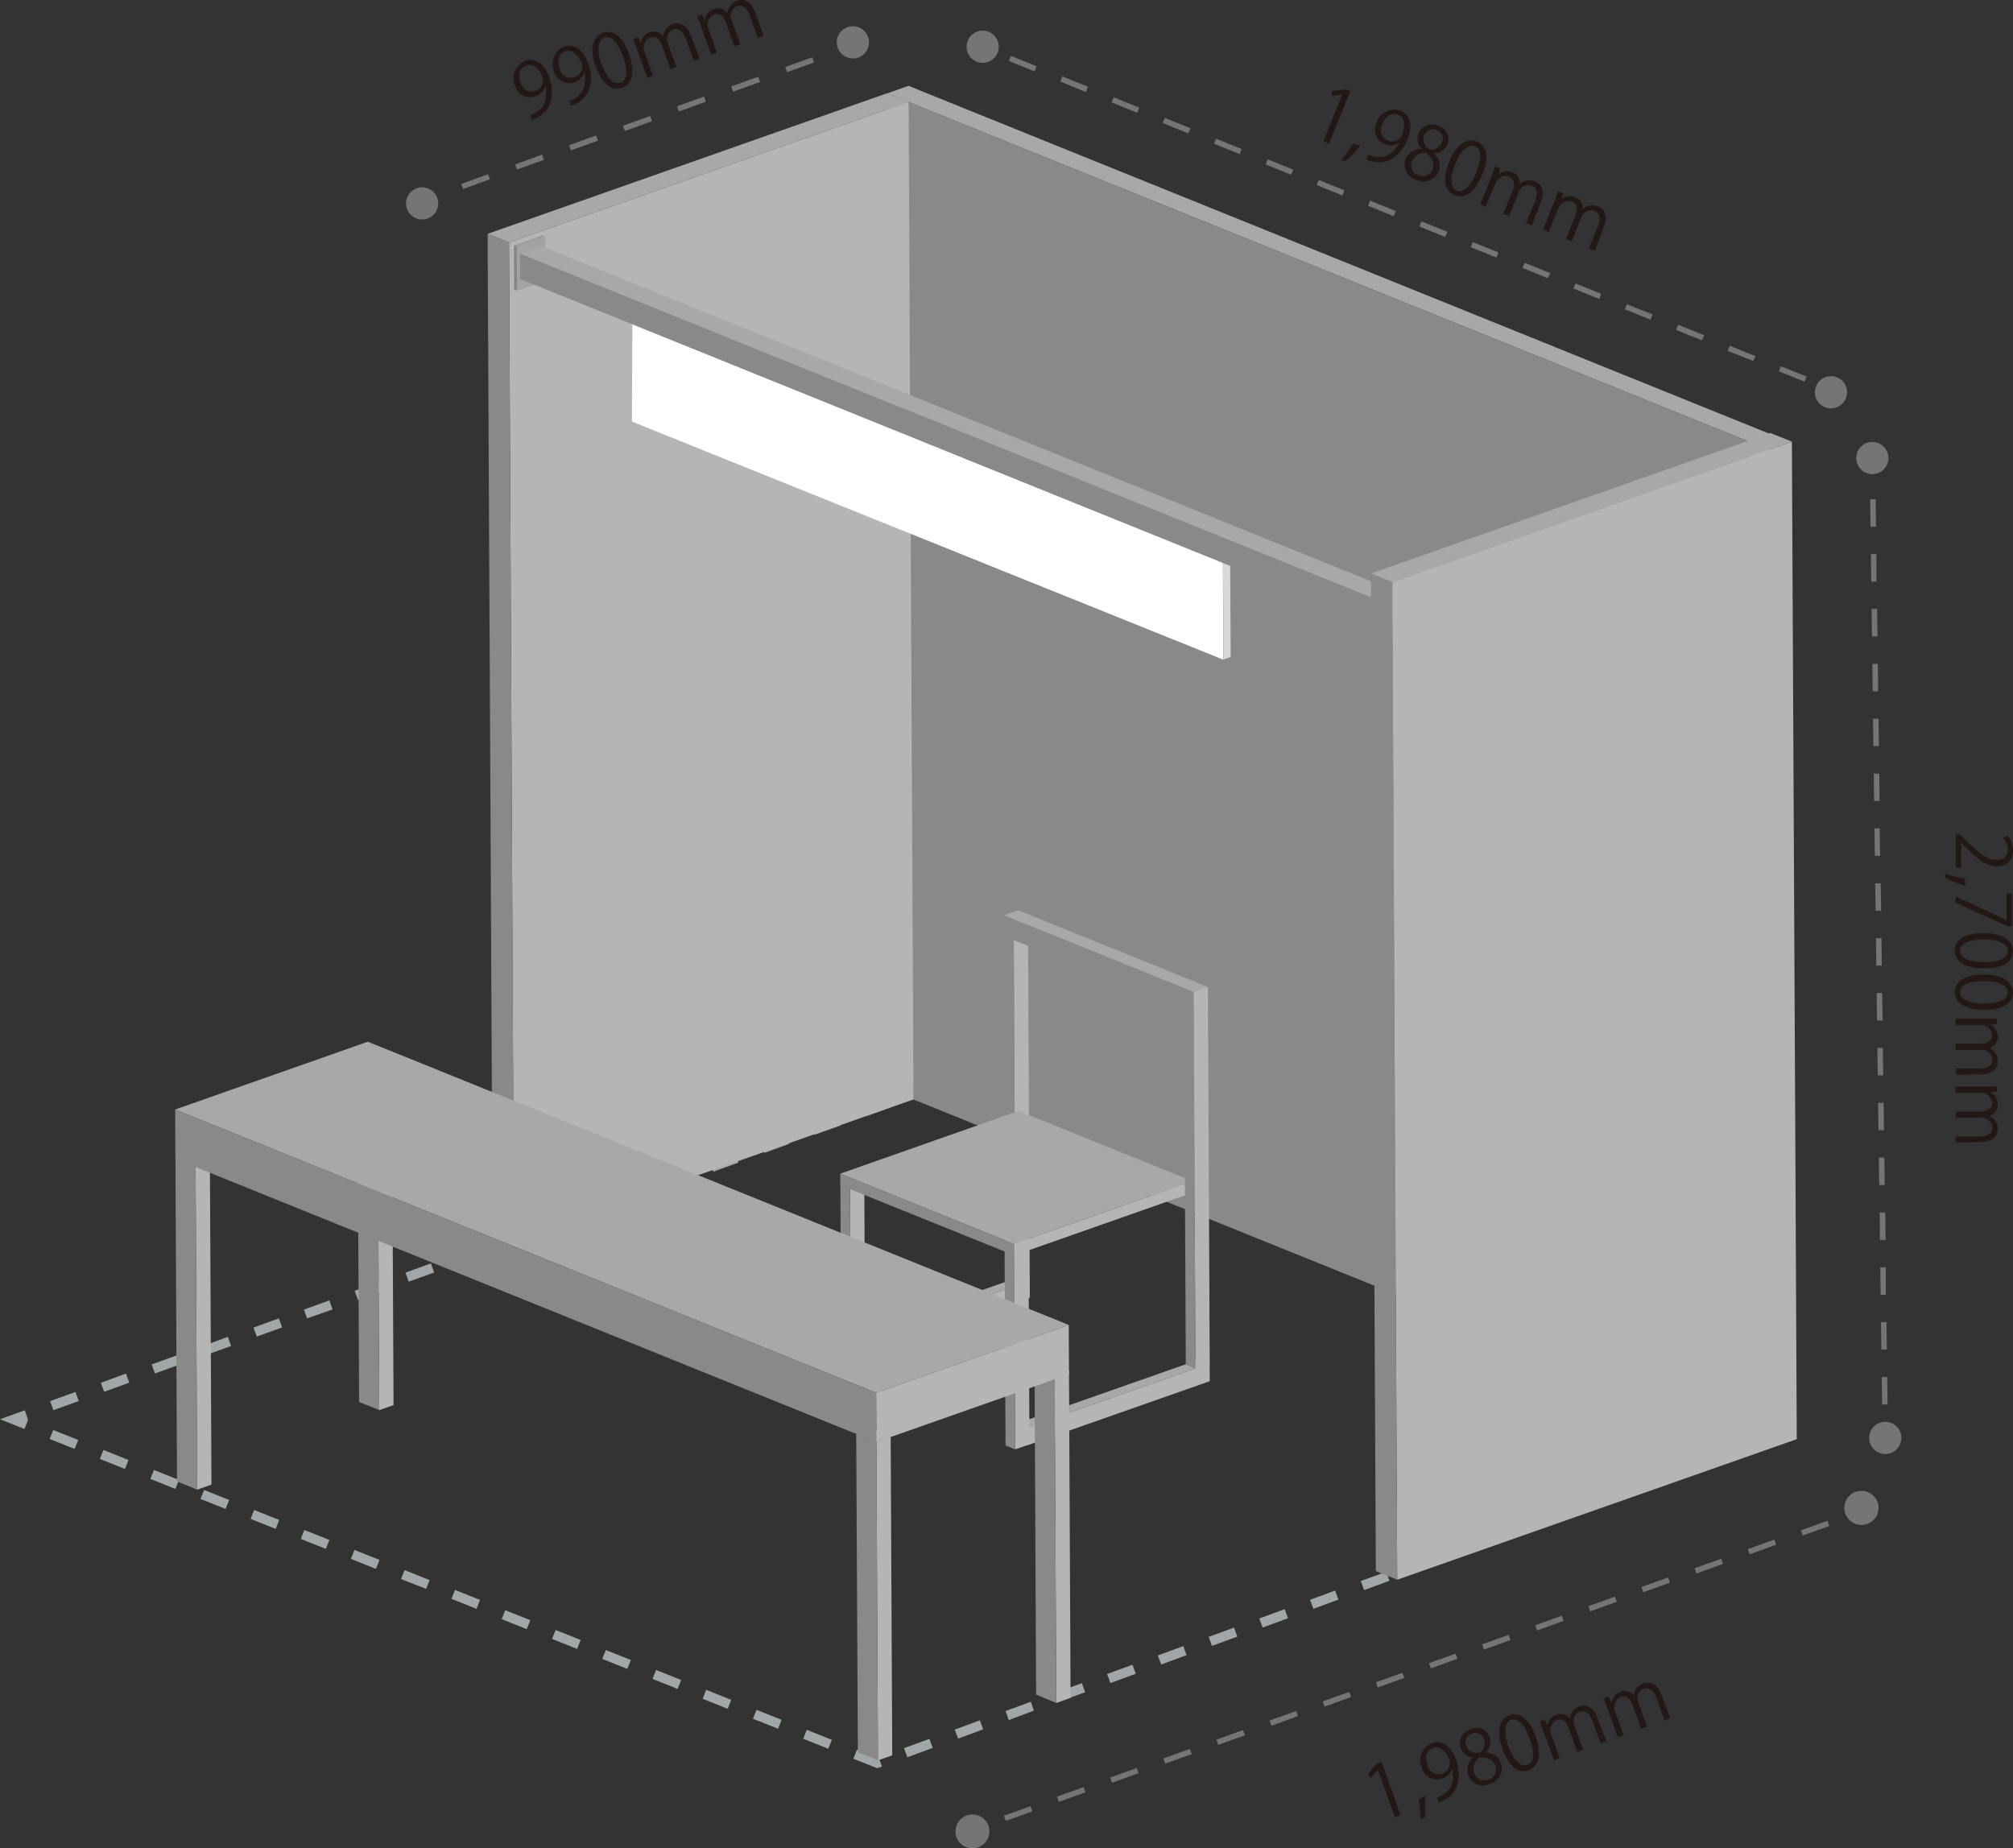 <svg xmlns="http://www.w3.org/2000/svg" width="321.27" height="294.98" viewBox="0 0 321.27 294.98"><rect x="0" y="0" width="321.27" height="294.98" fill="#333333" stroke="none"/><defs><style>.cls-1{fill:#a1a7a8;}.cls-2{isolation:isolate;}.cls-3{fill:#b5b5b5;}.cls-4{fill:#a8a8a8;}.cls-5{fill:#898989;}.cls-6{fill:#a3a3a3;}.cls-7{fill:#9b9b9b;}.cls-8{fill:#868686;}.cls-9{fill:#231815;}.cls-10{fill:#747575;}.cls-11{fill:#d8d8d8;}.cls-12{fill:#c2c2c2;}.cls-13{fill:#8f8f8f;}.cls-14{fill:#fff;}</style></defs><title>img_desk</title><g id="レイヤー_2" data-name="レイヤー 2"><g id="レイヤー_7" data-name="レイヤー 7"><polygon class="cls-1" points="3.9 228.05 0 226.5 3.95 225.07 4.47 226.51 4.33 226.57 4.47 226.62 3.9 228.05"/><path class="cls-1" d="M278,226.92l-4-1.57.56-1.43,4,1.57ZM8.52,225.05,8,223.61l4.05-1.47.52,1.45ZM270,223.77l-4-1.58.56-1.43,4,1.58ZM16.62,222.12l-.52-1.44,4-1.47.53,1.45ZM262,220.61,258,219l.57-1.43,4,1.57ZM24.73,219.19l-.52-1.44,4.05-1.47.52,1.45ZM254,217.46l-4-1.58.56-1.43,4,1.58Zm-221.12-1.2-.52-1.44,4-1.47.52,1.45Zm213.1-1.95-4-1.58.56-1.43,4,1.57Zm-205-1-.52-1.44,4.05-1.47.52,1.45Zm197-2.18-4-1.58.57-1.43,4,1.58ZM49,210.4,48.51,209l4.05-1.47.52,1.45ZM229.89,208l-4-1.58.56-1.43,4,1.58Zm-172.76-.53L56.61,206l4-1.47.52,1.45Zm164.75-2.63-4-1.57.56-1.44,4,1.58Zm-156.64-.3-.53-1.44,4.06-1.47.52,1.45Zm148.62-2.85-4-1.58.57-1.43,4,1.58Zm-140.52-.08-.52-1.44,4.05-1.47.52,1.45Zm8.1-2.93-.52-1.44,4-1.47.52,1.45Zm124.41-.15-4-1.57.56-1.43,4,1.57ZM89.54,195.75,89,194.31l4-1.47.52,1.45Zm108.29-.37-4-1.58.56-1.43,4,1.58ZM97.64,192.82l-.52-1.44,4-1.47.52,1.45Zm92.17-.6-4-1.57.57-1.43,4,1.57Zm-84.07-2.33-.52-1.44,4-1.47.53,1.45Zm76.05-.82-4-1.58.57-1.43,4,1.58ZM113.85,187l-.52-1.44,4-1.47.52,1.45Zm59.93-1-4-1.58.56-1.43,4,1.57ZM122,184l-.52-1.44,4-1.47.52,1.45Zm43.81-1.27-4-1.58.56-1.43,4,1.58Zm-35.71-1.66-.52-1.44,4.05-1.47.52,1.45Zm27.69-1.49-4-1.58.57-1.43,4,1.58Zm-19.59-1.44-.52-1.44,4.05-1.47.52,1.45Zm11.57-1.72-3.26-1.28-.21.07-.52-1.44.76-.27,3.8,1.49Z"/><polygon class="cls-1" points="282.53 230.05 282 228.61 282.15 228.56 282.01 228.5 282.57 227.07 286.48 228.61 282.53 230.05"/><path class="cls-1" d="M140,282.19l-3.8-1.51.56-1.43,3.26,1.3.21-.07.53,1.44Zm4.81-1.75-.53-1.45,4.05-1.48.53,1.44Zm-12.62-1.35-4-1.6.57-1.43,4,1.6Zm20.72-1.62-.53-1.44,4-1.48.53,1.44Zm-28.74-1.57-4-1.6.57-1.43,4,1.6ZM161,274.51l-.52-1.44,4.05-1.49L165,273Zm-44.86-1.8-4-1.6.56-1.43,4,1.6Zm53-1.17-.53-1.44,4.05-1.48.53,1.44Zm-61-2-4-1.6.57-1.43,4,1.6Zm69.08-.94-.53-1.44,4.05-1.48.53,1.44Zm-77.1-2.25-4-1.6.57-1.42,4,1.59Zm85.2-.71-.53-1.45,4.06-1.48.52,1.44Zm-93.21-2.48-4-1.6.56-1.43,4,1.6Zm101.31-.49-.52-1.44,4.05-1.48.53,1.44ZM84.07,260l-4-1.6.57-1.42,4,1.59Zm117.44-.26-.53-1.44,4.05-1.49.53,1.45ZM76.05,256.76l-4-1.6.57-1.42,4,1.59Zm133.56,0-.53-1.44,4-1.48.53,1.44Zm8.1-3-.53-1.44,4.06-1.48.52,1.44ZM68,253.57,64,252l.57-1.42,4,1.59Zm157.77-2.77-.52-1.44,4.05-1.49.53,1.45ZM60,250.38l-4-1.6.57-1.42,4,1.59Zm173.9-2.55-.53-1.44,4.05-1.48.53,1.44ZM52,247.19l-4-1.6.57-1.42,4,1.59Zm190-2.32-.53-1.44,4-1.48.53,1.44ZM44,244l-4-1.6.56-1.42,4,1.59Zm206.13-2.09-.52-1.45,4.05-1.48.52,1.44ZM36,240.81l-4-1.59.57-1.43,4,1.59Zm222.25-1.87-.52-1.44,4.05-1.48.53,1.44ZM28,237.62l-4-1.59.57-1.43,4,1.59ZM266.33,236l-.53-1.44,4.05-1.49.53,1.45ZM19.94,234.43l-4-1.59.57-1.43,4,1.59ZM274.43,233l-.53-1.44,4.05-1.48.53,1.44ZM11.92,231.24l-4-1.59.57-1.43,4,1.59Z"/><g class="cls-2"><polygon class="cls-3" points="279.07 70.45 282.48 69.25 283.27 228.43 279.85 229.63 279.07 70.45"/><polygon class="cls-4" points="141.59 14.9 145 13.7 282.48 69.25 279.07 70.45 141.59 14.9"/><polygon class="cls-5" points="279.07 70.45 279.85 229.63 142.37 174.09 141.59 14.9 279.07 70.45"/></g><g class="cls-2"><polygon class="cls-3" points="81.24 38.7 145.01 16.26 145.79 175.46 82.02 197.89 81.24 38.7"/><polygon class="cls-4" points="77.82 37.32 141.59 14.88 145.01 16.26 81.24 38.7 77.82 37.32"/><polygon class="cls-5" points="81.24 38.7 82.02 197.89 78.61 196.51 77.82 37.32 81.24 38.7"/></g><g class="cls-2"><polygon class="cls-3" points="138.27 213.56 163.32 204.75 163.33 207.54 138.28 216.35 138.27 213.56"/><polygon class="cls-4" points="136.72 212.93 161.77 204.12 163.32 204.75 138.27 213.56 136.72 212.93"/><polygon class="cls-5" points="138.27 213.56 138.28 216.35 136.73 215.72 136.72 212.93 138.27 213.56"/></g><g class="cls-2"><polygon class="cls-3" points="161.78 146.7 164.06 145.9 164.36 207.1 162.09 207.9 161.78 146.7"/><polygon class="cls-4" points="160.24 146.07 162.52 145.27 164.06 145.9 161.78 146.7 160.24 146.07"/><polygon class="cls-5" points="161.78 146.7 162.09 207.9 160.54 207.28 160.24 146.07 161.78 146.7"/></g><g class="cls-2"><polygon class="cls-3" points="163.98 227.8 193.06 217.58 193.07 220.43 163.99 230.65 163.98 227.8"/><polygon class="cls-4" points="162.4 227.16 191.47 216.94 193.06 217.58 163.98 227.8 162.4 227.16"/><polygon class="cls-5" points="163.98 227.8 163.99 230.65 162.41 230.01 162.4 227.16 163.98 227.8"/></g><g class="cls-2"><polygon class="cls-3" points="161.85 196.09 164.13 195.29 164.3 230.51 162.02 231.31 161.85 196.09"/><polygon class="cls-4" points="160.31 195.47 162.58 194.66 164.13 195.29 161.85 196.09 160.31 195.47"/><polygon class="cls-5" points="161.85 196.09 162.02 231.31 160.48 230.69 160.31 195.47 161.85 196.09"/></g><g class="cls-2"><polygon class="cls-3" points="135.66 189.74 137.94 188.94 138.08 216.44 135.8 217.25 135.66 189.74"/><polygon class="cls-4" points="134.12 189.12 136.4 188.32 137.94 188.94 135.66 189.74 134.12 189.12"/><polygon class="cls-5" points="135.66 189.74 135.8 217.25 134.26 216.62 134.12 189.12 135.66 189.74"/></g><g class="cls-2"><polygon class="cls-3" points="161.85 198.52 190.32 188.5 190.33 190.34 161.86 200.35 161.85 198.52"/><polygon class="cls-4" points="134.1 187.31 162.57 177.29 190.32 188.5 161.85 198.52 134.1 187.31"/><polygon class="cls-5" points="161.85 198.52 161.86 200.35 134.11 189.15 134.1 187.31 161.85 198.52"/></g><g class="cls-2"><polygon class="cls-3" points="190.5 158.47 192.78 157.67 193.07 217.62 190.79 218.42 190.5 158.47"/><polygon class="cls-4" points="188.96 157.85 191.24 157.05 192.78 157.67 190.5 158.47 188.96 157.85"/><polygon class="cls-5" points="190.5 158.47 190.79 218.42 189.25 217.8 188.96 157.85 190.5 158.47"/></g><g class="cls-2"><polygon class="cls-3" points="190.49 158.31 192.77 157.51 192.79 160.84 190.51 161.64 190.49 158.31"/><polygon class="cls-4" points="161.14 146.45 163.42 145.65 192.77 157.51 190.49 158.31 161.14 146.45"/><polygon class="cls-5" points="190.49 158.31 190.51 161.64 161.16 149.78 161.14 146.45 190.49 158.31"/></g><g class="cls-2"><polygon class="cls-3" points="168.33 219.61 170.61 218.78 170.86 270.96 168.58 271.78 168.33 219.61"/><polygon class="cls-4" points="165.11 218.27 167.38 217.45 170.61 218.78 168.33 219.61 165.11 218.27"/><polygon class="cls-5" points="168.33 219.61 168.58 271.78 165.36 270.45 165.11 218.27 168.33 219.61"/></g><g class="cls-2"><polygon class="cls-3" points="31.22 186.26 33.5 185.45 33.75 236.93 31.47 237.74 31.22 186.26"/><polygon class="cls-4" points="28 184.94 30.27 184.13 33.5 185.45 31.22 186.26 28 184.94"/><polygon class="cls-5" points="31.22 186.26 31.47 237.74 28.25 236.42 28 184.94 31.22 186.26"/></g><g class="cls-2"><polygon class="cls-3" points="60.28 174.24 62.56 173.43 62.81 224.24 60.53 225.04 60.28 174.24"/><polygon class="cls-4" points="57.06 172.93 59.33 172.13 62.56 173.43 60.28 174.24 57.06 172.93"/><polygon class="cls-5" points="60.28 174.24 60.53 225.04 57.31 223.74 57.06 172.93 60.28 174.24"/></g><g class="cls-2"><polygon class="cls-3" points="139.87 230.13 142.15 229.33 142.4 280.14 140.12 280.94 139.87 230.13"/><polygon class="cls-4" points="136.65 228.83 138.93 228.03 142.15 229.33 139.87 230.13 136.65 228.83"/><polygon class="cls-5" points="139.87 230.13 140.12 280.94 136.91 279.64 136.65 228.83 139.87 230.13"/></g><g class="cls-2"><polygon class="cls-3" points="139.83 222.27 170.57 211.45 170.61 219.32 139.87 230.14 139.83 222.27"/><polygon class="cls-4" points="27.95 177.07 58.7 166.25 170.57 211.45 139.83 222.27 27.95 177.07"/><polygon class="cls-5" points="139.83 222.27 139.87 230.14 27.99 184.94 27.95 177.07 139.83 222.27"/></g><g class="cls-2"><polygon class="cls-6" points="82.49 39.34 87.04 37.74 87.08 44.78 82.52 46.38 82.49 39.34"/><polygon class="cls-7" points="82.02 39.15 86.58 37.55 87.04 37.74 82.49 39.34 82.02 39.15"/><polygon class="cls-8" points="82.49 39.34 82.52 46.38 82.06 46.19 82.02 39.15 82.49 39.34"/></g><path class="cls-9" d="M211.22,22.53l3-7.46h0l-1.69.24.06-.78,2.11-.27.79.32-3.36,8.32Z"/><path class="cls-9" d="M217.09,23.21a17.72,17.72,0,0,1-2.31,2.49l-.71-.19A20,20,0,0,0,216,22.9Z"/><path class="cls-9" d="M223.23,22.81A2.56,2.56,0,0,1,221,23a2.51,2.51,0,0,1-1.29-3.46,3,3,0,0,1,3.82-1.86c1.56.63,2,2.39,1.14,4.51-1.12,2.77-3.3,4.13-5.56,3.6a5.29,5.29,0,0,1-1-.32l.31-.77a4.52,4.52,0,0,0,.88.29c1.48.37,3-.34,4.05-2.13Zm-2.61-3a1.81,1.81,0,0,0,3.1,1.87c.65-1.61.5-2.92-.6-3.37S221.13,18.58,220.62,19.82Z"/><path class="cls-9" d="M226.92,23.74a2.24,2.24,0,0,1-.54-2.4,2.36,2.36,0,0,1,3.23-1.22A2.2,2.2,0,0,1,231,23.05a2.34,2.34,0,0,1-2.16,1.41l0,.05a2.55,2.55,0,0,1,.77,2.85A2.63,2.63,0,0,1,226,28.68a2.52,2.52,0,0,1-1.68-3.26,2.67,2.67,0,0,1,2.54-1.63Zm1.72,3.33c.42-1-.06-1.86-1-2.66a2.12,2.12,0,0,0-2.25,1.25,1.7,1.7,0,0,0,1,2.33A1.67,1.67,0,0,0,228.64,27.07Zm-1.35-5.47c-.37.89.07,1.63.88,2.28a1.91,1.91,0,0,0,1.93-1.12,1.43,1.43,0,0,0-.79-2A1.47,1.47,0,0,0,227.29,21.6Z"/><path class="cls-9" d="M231.29,25.83c1.18-2.91,2.89-3.86,4.44-3.24s2,2.52.84,5.25c-1.16,2.89-2.78,4-4.43,3.3S230.17,28.61,231.29,25.83Zm4.33,1.67c.84-2.07.92-3.71-.24-4.18-1-.4-2.23.64-3.11,2.83s-.84,3.83.2,4.25C233.71,30.9,234.82,29.48,235.62,27.5Z"/><path class="cls-9" d="M244.47,36l-.91-.37L245,32.1c.48-1.18.36-2.11-.55-2.48a1.67,1.67,0,0,0-2.08,1.05l-1.54,3.82-.91-.37,1.51-3.74c.39-1,.27-1.87-.58-2.21a1.77,1.77,0,0,0-2.19,1.12L237.13,33l-.91-.37,1.82-4.5c.25-.62.41-1.07.59-1.58l.81.32-.34,1,0,0a2.19,2.19,0,0,1,2.3-.37,1.88,1.88,0,0,1,1.17,1.88h0a2.28,2.28,0,0,1,2.43-.42c.75.3,1.73,1.25.89,3.33Z"/><path class="cls-9" d="M254.52,40l-.92-.37,1.42-3.5c.48-1.18.36-2.11-.55-2.47a1.65,1.65,0,0,0-2.08,1l-1.54,3.82-.92-.37,1.51-3.74c.4-1,.28-1.87-.58-2.21a1.76,1.76,0,0,0-2.18,1.12l-1.5,3.71-.92-.36,1.82-4.51c.26-.62.41-1.07.59-1.58l.81.32-.33,1h0a2.17,2.17,0,0,1,2.29-.37,1.87,1.87,0,0,1,1.17,1.88h0a2.29,2.29,0,0,1,2.44-.42c.74.3,1.73,1.25.89,3.33Z"/><path class="cls-9" d="M222.63,290l-2.73-7.57h0l-1.1,1.3-.48-.61,1.4-1.62.8-.28,3,8.45Z"/><path class="cls-9" d="M227.46,286.62a18.28,18.28,0,0,1-.06,3.4l-.66.33a18.91,18.91,0,0,0-.33-3.21Z"/><path class="cls-9" d="M231.77,282.23a2.54,2.54,0,0,1-4.86-.09,3,3,0,0,1,1.6-3.93c1.58-.57,3.08.45,3.86,2.6,1,2.81.29,5.28-1.75,6.39a4.84,4.84,0,0,1-1,.44l-.28-.77a5.48,5.48,0,0,0,.85-.37c1.35-.72,2-2.25,1.59-4.29Zm-3.93-.49a1.79,1.79,0,0,0,2.3,1.33,1.81,1.81,0,0,0,1.25-2c-.58-1.62-1.58-2.5-2.69-2.1S227.38,280.48,227.84,281.74Z"/><path class="cls-9" d="M235.14,280.46a2.24,2.24,0,0,1-2-1.43,2.35,2.35,0,0,1,1.6-3.06,2.19,2.19,0,0,1,3,1.24,2.36,2.36,0,0,1-.67,2.5l0,0a2.56,2.56,0,0,1,2.48,1.61,2.64,2.64,0,0,1-1.8,3.37,2.5,2.5,0,0,1-3.41-1.31,2.64,2.64,0,0,1,.8-2.91ZM234,278.62c.32.91,1.14,1.17,2.18,1.12a1.92,1.92,0,0,0,.69-2.12,1.42,1.42,0,0,0-1.91-.95A1.47,1.47,0,0,0,234,278.62Zm4.65,3.18c-.38-1.06-1.28-1.34-2.53-1.3a2.09,2.09,0,0,0-.84,2.43,1.7,1.7,0,0,0,2.26,1.1A1.67,1.67,0,0,0,238.64,281.8Z"/><path class="cls-9" d="M239.79,279.11c-1.06-3-.42-4.81,1.16-5.37s3.12.58,4.12,3.34c1.06,2.94.57,4.82-1.11,5.42S240.81,281.93,239.79,279.11Zm4.35-1.64c-.76-2.11-1.79-3.38-3-3-1,.36-1.23,2-.43,4.19s1.93,3.41,3,3C245,281.27,244.86,279.48,244.14,277.47Z"/><path class="cls-9" d="M256.37,277.88l-.92.34-1.28-3.56c-.43-1.19-1.14-1.81-2.06-1.47a1.65,1.65,0,0,0-.85,2.16l1.39,3.87-.93.34-1.36-3.79c-.35-1-1-1.58-1.91-1.27a1.77,1.77,0,0,0-.88,2.29l1.36,3.77-.93.34-1.64-4.57c-.23-.64-.42-1.08-.62-1.58l.82-.3.41,1h0a2.19,2.19,0,0,1,1.47-1.81,1.86,1.86,0,0,1,2.12.63h0a2.3,2.3,0,0,1,1.54-1.94c.75-.27,2.12-.22,2.88,1.89Z"/><path class="cls-9" d="M266.57,274.21l-.93.34L264.36,271c-.43-1.19-1.13-1.81-2.06-1.47a1.67,1.67,0,0,0-.85,2.16l1.4,3.87-.93.34-1.36-3.79c-.36-1-1-1.58-1.91-1.27a1.78,1.78,0,0,0-.88,2.3l1.35,3.77-.92.33-1.65-4.57c-.23-.63-.41-1.08-.62-1.58l.83-.29.41,1h0a2.2,2.2,0,0,1,1.47-1.81,1.9,1.9,0,0,1,2.13.63h0a2.28,2.28,0,0,1,1.53-1.94c.76-.27,2.13-.22,2.89,1.89Z"/><path class="cls-9" d="M87.05,13.72a2.54,2.54,0,0,1-1.6,1.64,2.51,2.51,0,0,1-3.26-1.72A3,3,0,0,1,83.8,9.71c1.58-.57,3.08.44,3.85,2.6,1,2.81.3,5.27-1.75,6.39a5.44,5.44,0,0,1-1,.44l-.29-.78a3.84,3.84,0,0,0,.85-.37c1.35-.71,2-2.25,1.6-4.28Zm-3.93-.48a1.81,1.81,0,0,0,3.55-.68c-.58-1.62-1.57-2.5-2.69-2.1S82.66,12,83.12,13.24Z"/><path class="cls-9" d="M93.29,11.48a2.57,2.57,0,0,1-1.61,1.64,2.49,2.49,0,0,1-3.25-1.72A3,3,0,0,1,90,7.46c1.58-.56,3.08.45,3.86,2.61,1,2.81.29,5.27-1.76,6.39a5.44,5.44,0,0,1-1,.44l-.28-.78a4.28,4.28,0,0,0,.85-.37c1.34-.71,2-2.25,1.59-4.28ZM89.35,11a1.78,1.78,0,0,0,2.3,1.32,1.8,1.8,0,0,0,1.26-2c-.59-1.63-1.58-2.51-2.7-2.11S88.9,9.73,89.35,11Z"/><path class="cls-9" d="M95.09,10.6C94,7.65,94.66,5.8,96.24,5.23s3.13.58,4.12,3.35c1.06,2.93.58,4.81-1.1,5.42S96.1,13.42,95.09,10.6ZM99.43,9c-.76-2.11-1.79-3.38-3-3-1,.36-1.24,2-.44,4.18s1.93,3.41,3,3C100.27,12.77,100.16,11,99.43,9Z"/><path class="cls-9" d="M111.67,9.38l-.93.33-1.27-3.55C109,5,108.33,4.35,107.4,4.68a1.68,1.68,0,0,0-.85,2.17l1.4,3.87-.93.33-1.36-3.79c-.36-1-1-1.58-1.91-1.26a1.78,1.78,0,0,0-.89,2.29l1.36,3.77-.92.33-1.65-4.57c-.23-.63-.41-1.07-.62-1.57l.83-.3.41,1h0a2.16,2.16,0,0,1,1.46-1.8,1.88,1.88,0,0,1,2.13.62h0a2.3,2.3,0,0,1,1.53-1.94c.76-.27,2.13-.21,2.89,1.9Z"/><path class="cls-9" d="M121.87,5.71l-.93.33-1.28-3.55c-.43-1.2-1.13-1.81-2.06-1.48a1.66,1.66,0,0,0-.85,2.17l1.39,3.87-.92.33-1.37-3.79c-.35-1-1-1.57-1.91-1.26a1.78,1.78,0,0,0-.88,2.29l1.36,3.77-.93.33-1.64-4.57c-.23-.63-.42-1.07-.62-1.57l.82-.3.42,1h0A2.17,2.17,0,0,1,114,1.44a1.86,1.86,0,0,1,2.12.62h0A2.28,2.28,0,0,1,117.65.12c.75-.28,2.12-.22,2.88,1.89Z"/><path class="cls-10" d="M160.52,290.61l-.3-.83,4.24-1.52.3.82Zm8.48-3.05-.3-.83,4.24-1.52.3.82Zm8.48-3.05-.3-.83,4.24-1.52.3.82Zm8.48-3.05-.3-.83,4.24-1.52.3.82Zm8.48-3-.3-.83,4.24-1.52.3.82Zm8.48-3.05-.3-.83,4.24-1.52.3.82Zm8.48-3.05-.3-.83,4.24-1.52.3.82Zm8.47-3.05-.29-.83,4.24-1.52.3.82Zm8.49-3.05-.3-.83,4.24-1.52.3.82Zm8.48-3-.3-.83,4.24-1.52.3.82Zm8.47-3.05-.29-.83,4.24-1.52.29.82Zm8.48-3.05-.29-.83,4.24-1.52.29.82Zm8.48-3.05-.29-.83,4.24-1.52.3.82Zm8.48-3-.29-.83,4.24-1.52.29.82Zm8.48-3.05-.29-.83,4.24-1.52.29.82Zm8.48-3-.29-.83,4.24-1.52.29.82Z"/><polygon class="cls-10" points="296.19 241.81 295.9 240.98 297.96 240.24 298.26 241.06 296.19 241.81"/><ellipse class="cls-10" cx="297.08" cy="240.65" rx="2.73" ry="2.72"/><ellipse class="cls-10" cx="155.2" cy="292.28" rx="2.71" ry="2.7"/><circle class="cls-10" cx="300.88" cy="229.48" r="2.57"/><circle class="cls-10" cx="298.82" cy="73.1" r="2.57"/><rect class="cls-10" x="298.4" y="73.1" width="0.88" height="2.2" transform="translate(-0.95 3.92) rotate(-0.75)"/><path class="cls-10" d="M300.38,224.15l-.06-4.38h.88l.05,4.37Zm-.12-8.76L300.2,211h.88l.06,4.38Zm-.12-8.75-.05-4.38.88,0,0,4.38Zm-.11-8.76L300,193.5h.88l.06,4.38Zm-.12-8.76-.05-4.37h.88l.05,4.37Zm-.11-8.75-.06-4.38h.88l.06,4.38Zm-.12-8.76-.05-4.37.87,0,.06,4.38Zm-.11-8.75-.06-4.38h.88l.06,4.38Zm-.12-8.76-.05-4.38h.87l.06,4.38Zm-.11-8.75-.06-4.38h.88l.06,4.38Zm-.12-8.76-.06-4.38H300l.06,4.38Zm-.11-8.75-.06-4.38h.88l.05,4.37Zm-.12-8.76-.06-4.38h.88l.06,4.38Zm-.11-8.76-.06-4.37h.88l.05,4.37Zm-.12-8.75-.06-4.38h.88l.06,4.38Zm-.11-8.75-.06-4.38.88,0,0,4.38Zm-.12-8.76-.06-4.38h.88l.06,4.38Z"/><rect class="cls-10" x="300.45" y="228.52" width="0.88" height="2.2" transform="translate(-2.98 3.96) rotate(-0.75)"/><polygon class="cls-10" points="67.52 32.47 67.23 31.65 69.29 30.9 69.59 31.73 67.52 32.47"/><path class="cls-10" d="M73.9,30.17l-.3-.82,4.31-1.56.29.83Zm8.61-3.11-.3-.82,4.31-1.56.3.83ZM91.13,24l-.3-.82,4.31-1.56.29.83Zm8.61-3.1-.3-.83,4.31-1.55.3.82Zm8.62-3.11-.3-.83,4.3-1.55.3.82ZM117,14.63l-.3-.83L121,12.25l.3.83Zm8.61-3.11-.29-.82,4.31-1.56.29.83Z"/><polygon class="cls-10" points="134.2 8.41 133.9 7.59 135.97 6.84 136.27 7.67 134.2 8.41"/><circle class="cls-10" cx="136.12" cy="6.76" r="2.57"/><circle class="cls-10" cx="67.37" cy="32.46" r="2.57"/><circle class="cls-10" cx="292.22" cy="62.6" r="2.57"/><circle class="cls-10" cx="156.83" cy="7.46" r="2.57"/><polygon class="cls-10" points="156.91 8.08 154.88 7.26 155.21 6.44 157.24 7.26 156.91 8.08"/><path class="cls-10" d="M288,60.91l-4.1-1.65.33-.81,4.09,1.65Zm-8.2-3.3L275.74,56l.33-.81,4.1,1.65Zm-8.19-3.3-4.1-1.65.33-.82L272,53.5Zm-8.2-3.3-4.1-1.65.33-.82,4.1,1.65Zm-8.19-3.3-4.1-1.66.33-.81,4.09,1.65Zm-8.2-3.31L243,42.75l.33-.81,4.1,1.65Zm-8.19-3.3-4.1-1.65.33-.81,4.09,1.65Zm-8.2-3.3-4.1-1.65.33-.82L231,37Zm-8.19-3.3-4.1-1.65.33-.82,4.09,1.65Zm-8.2-3.31-4.1-1.65.33-.81,4.1,1.65Zm-8.19-3.3L202,26.24l.33-.81,4.09,1.65Zm-8.2-3.3-4.1-1.65.33-.81,4.1,1.65Zm-8.19-3.3-4.1-1.65.33-.82L190,20.47ZM181.5,18l-4.1-1.66.33-.81,4.1,1.65Zm-8.2-3.31L169.21,13l.33-.81,4.09,1.65Zm-8.19-3.3L161,9.73l.33-.81,4.1,1.65Z"/><path class="cls-9" d="M312.13,138.46v-5.31h.61l.92.87c2.16,2.14,3.47,3.22,4.93,3.22a1.62,1.62,0,0,0,1.85-1.72,3.07,3.07,0,0,0-.74-1.8l.69-.33a3.53,3.53,0,0,1,.88,2.33,2.4,2.4,0,0,1-2.56,2.53c-1.69,0-3.13-1.19-5-3.05l-.74-.71h0v4Z"/><path class="cls-9" d="M313.7,141.38a18.13,18.13,0,0,1-3.18-1.21l-.08-.73a20.44,20.44,0,0,0,3.13.78Z"/><path class="cls-9" d="M321.11,142.57v5.26h-.64l-8.34-3.75v-1l8.13,3.75h0v-4.24Z"/><path class="cls-9" d="M316.59,148.91c3.14,0,4.67,1.22,4.67,2.9s-1.61,2.74-4.55,2.74c-3.12,0-4.73-1.09-4.73-2.87S313.59,148.91,316.59,148.91Zm.07,4.64c2.24,0,3.79-.54,3.79-1.8,0-1.07-1.43-1.83-3.79-1.83s-3.86.66-3.86,1.79C312.8,153,314.53,153.55,316.66,153.55Z"/><path class="cls-9" d="M316.59,155.52c3.14,0,4.67,1.22,4.67,2.9s-1.61,2.75-4.55,2.75c-3.12,0-4.73-1.1-4.73-2.88C312,156.66,313.59,155.52,316.59,155.52Zm.07,4.64c2.24,0,3.79-.54,3.79-1.8,0-1.07-1.43-1.82-3.79-1.82s-3.86.66-3.86,1.78C312.8,159.66,314.53,160.16,316.66,160.16Z"/><path class="cls-9" d="M312.13,171.53v-1h3.78c1.27,0,2.08-.46,2.08-1.44a1.67,1.67,0,0,0-1.75-1.54h-4.11v-1h4c1,0,1.83-.44,1.83-1.37a1.77,1.77,0,0,0-1.86-1.6h-4v-1H317c.67,0,1.15,0,1.69,0v.87l-1.06.06v0a2.17,2.17,0,0,1,1.2,2,1.86,1.86,0,0,1-1.31,1.78v0a2.29,2.29,0,0,1,1.31,2.1c0,.8-.51,2.07-2.76,2.07Z"/><path class="cls-9" d="M312.13,182.37v-1h3.78c1.27,0,2.08-.46,2.08-1.44a1.66,1.66,0,0,0-1.75-1.54h-4.11v-1h4c1,0,1.83-.45,1.83-1.37a1.78,1.78,0,0,0-1.86-1.61h-4v-1H317c.67,0,1.15,0,1.69-.05v.88l-1.06.06v0a2.17,2.17,0,0,1,1.2,2,1.86,1.86,0,0,1-1.31,1.79v0a2.28,2.28,0,0,1,1.31,2.09c0,.81-.51,2.08-2.76,2.08Z"/><g class="cls-2"><polygon class="cls-11" points="195.18 88.04 196.32 87.64 196.41 104.85 195.27 105.25 195.18 88.04"/><polygon class="cls-12" points="100.96 49.98 102.1 49.57 196.32 87.64 195.18 88.04 100.96 49.98"/><polygon class="cls-13" points="195.18 88.04 195.27 105.25 101.05 67.18 100.96 49.98 195.18 88.04"/></g><polygon class="cls-14" points="100.93 49.99 100.85 67.28 195.25 105.28 195.16 88.06 100.93 49.99"/><g class="cls-2"><polygon class="cls-3" points="220.46 96.01 223.88 94.81 223.9 98.86 220.48 100.07 220.46 96.01"/><polygon class="cls-4" points="82.98 40.47 86.39 39.26 223.88 94.81 220.46 96.01 82.98 40.47"/><polygon class="cls-5" points="220.46 96.01 220.48 100.07 83 44.52 82.98 40.47 220.46 96.01"/></g><g class="cls-2"><polygon class="cls-3" points="222.21 92.91 285.98 70.48 286.76 229.68 222.99 252.11 222.21 92.91"/><polygon class="cls-4" points="218.79 91.53 282.56 69.1 285.98 70.48 222.21 92.91 218.79 91.53"/><polygon class="cls-5" points="222.21 92.91 222.99 252.11 219.58 250.73 218.79 91.53 222.21 92.91"/></g></g></g></svg>